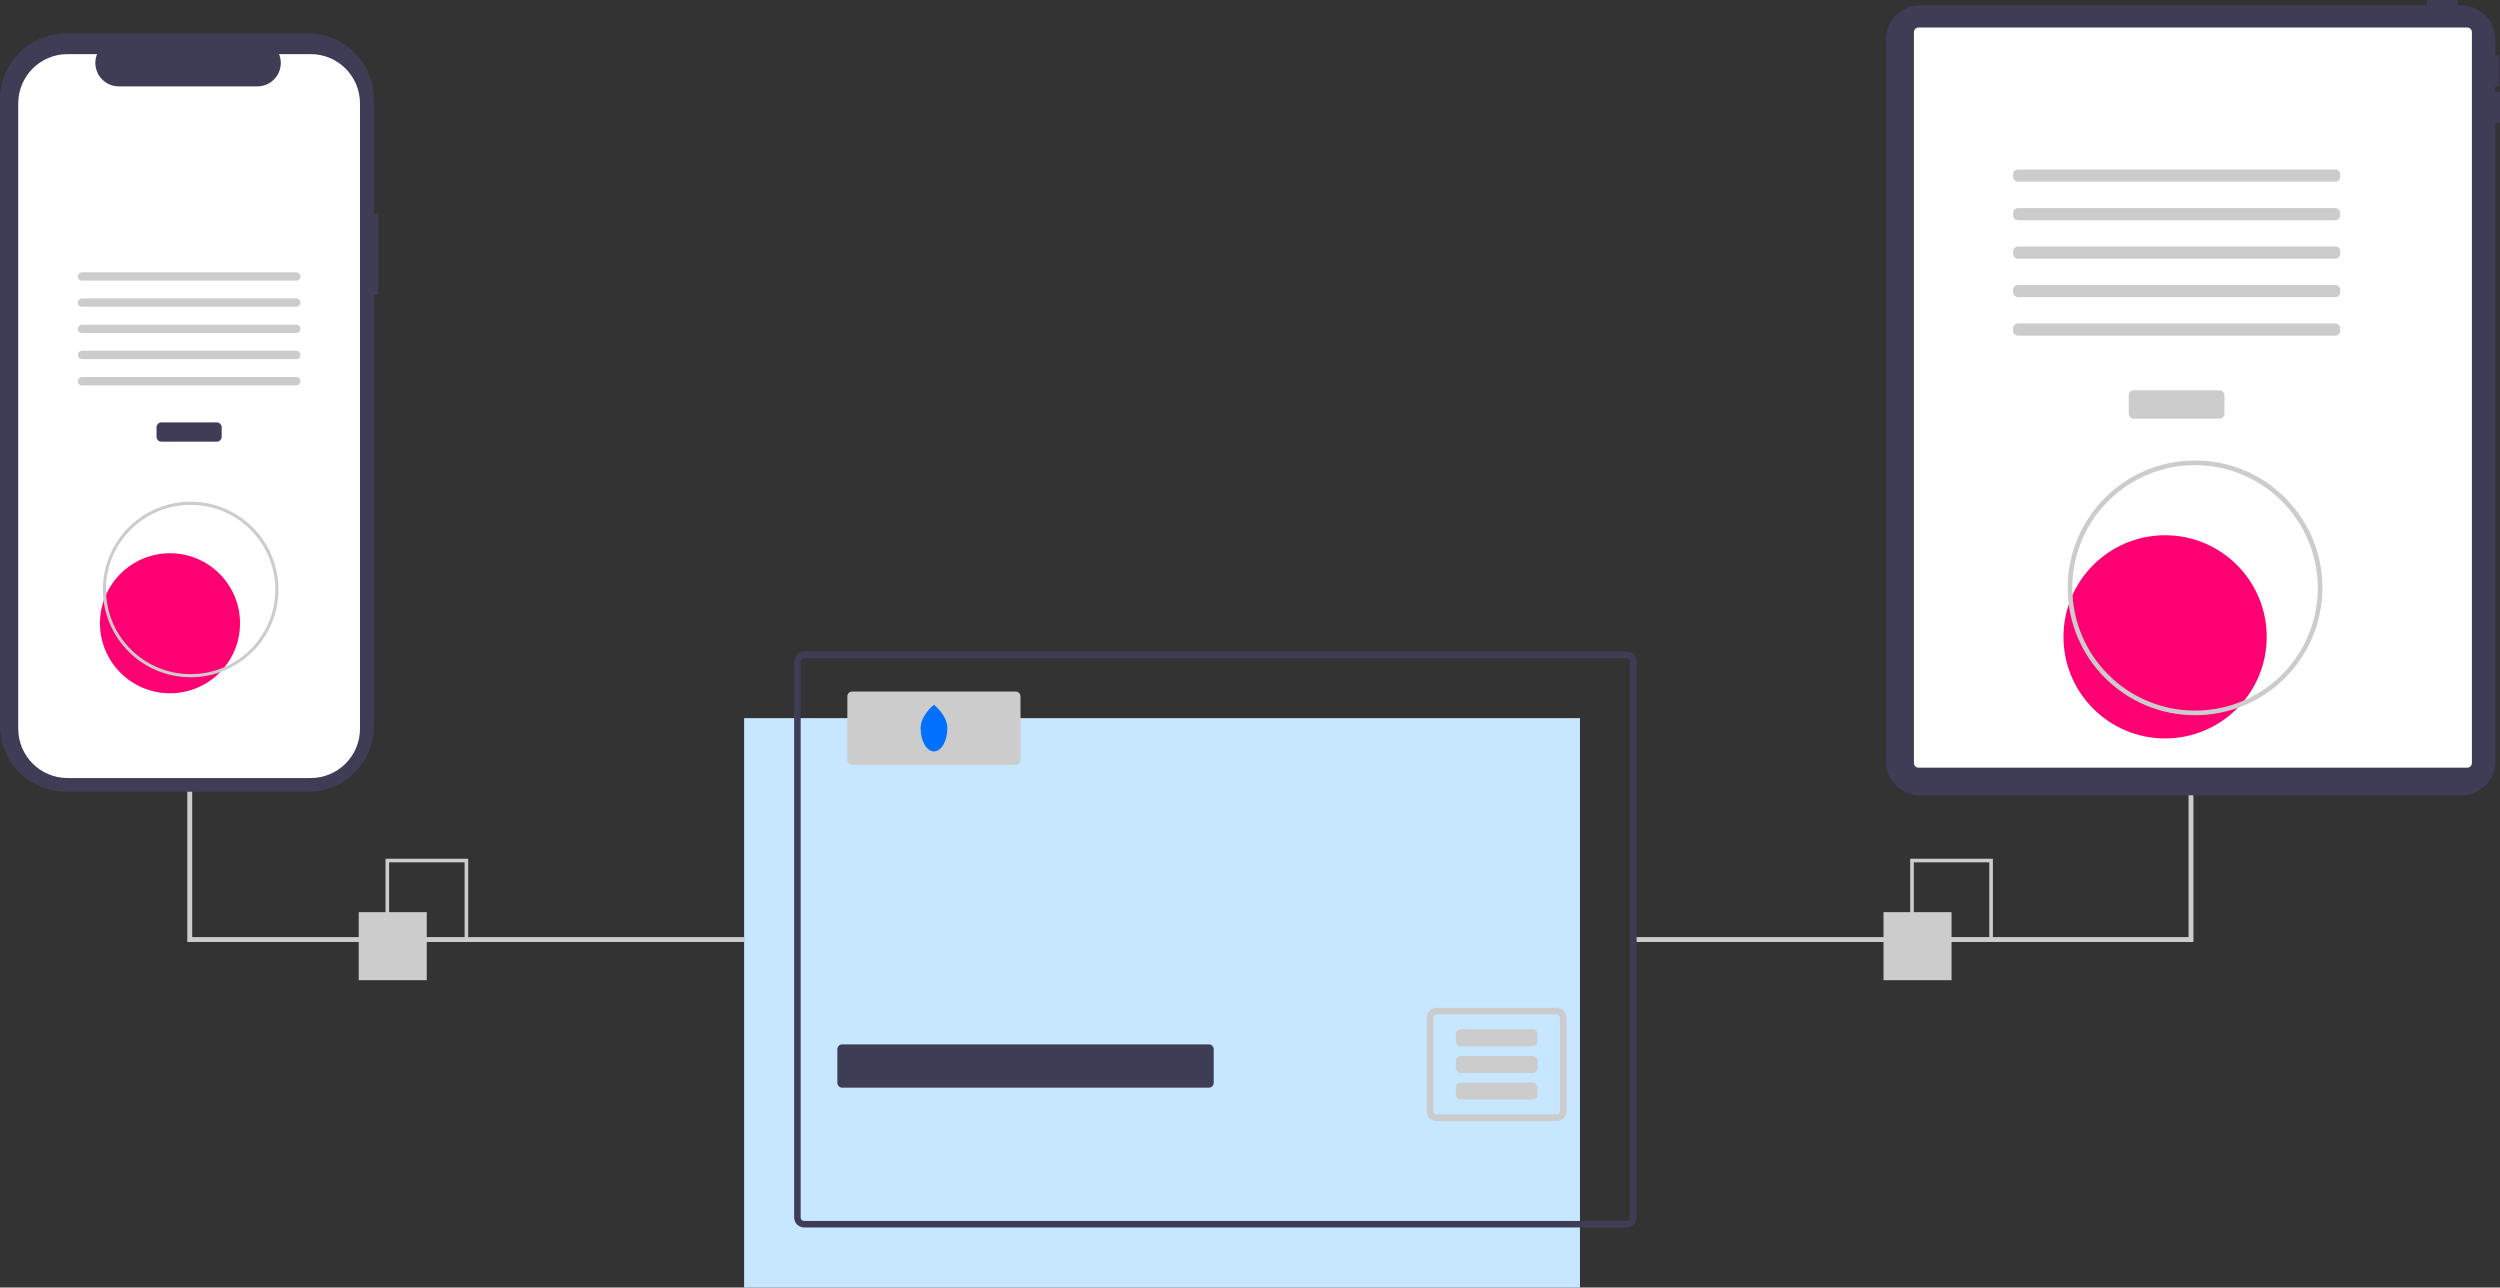 <svg width="600" height="309" viewBox="0 0 600 309" fill="none" xmlns="http://www.w3.org/2000/svg">
<rect x="0" y="0" width="600" height="309" fill="#333333" stroke="none"/>
<path d="M379.192 172.348H178.588V309H379.192V172.348Z" fill="#C7E6FF"/>
<path d="M390.395 156.352H192.996C191.659 156.352 190.6 157.438 190.6 158.748V292.196C190.6 293.534 191.687 294.593 192.996 294.593H390.395C391.733 294.593 392.792 293.506 392.792 292.196V158.748C392.792 157.438 391.705 156.379 390.395 156.352ZM391.176 292.224C391.176 292.67 390.813 293.032 390.367 293.032H192.969C192.523 293.032 192.16 292.67 192.16 292.224V158.776C192.16 158.33 192.523 157.968 192.969 157.968H390.367C390.813 157.968 391.176 158.33 391.176 158.776V292.224Z" fill="#3F3D56"/>
<path d="M202.135 250.648H290.119C290.76 250.648 291.29 251.178 291.29 251.819V259.872C291.29 260.513 290.76 261.042 290.119 261.042H202.135C201.494 261.042 200.965 260.513 200.965 259.872V251.819C200.965 251.178 201.494 250.648 202.135 250.648Z" fill="#3F3D56"/>
<path d="M373.588 241.875H344.826C343.489 241.875 342.43 242.962 342.43 244.271V266.648C342.43 267.985 343.517 269.044 344.826 269.044H373.588C374.925 269.044 375.984 267.957 375.984 266.648V244.271C376.012 242.962 374.925 241.875 373.588 241.875ZM374.396 266.648C374.396 267.093 374.034 267.456 373.588 267.456H344.826C344.381 267.456 344.018 267.093 344.018 266.648V244.271C344.018 243.826 344.381 243.463 344.826 243.463H373.588C374.034 243.463 374.396 243.826 374.396 244.271V266.648Z" fill="#CCCCCC"/>
<path d="M350.567 247.029H367.846C368.487 247.029 369.017 247.559 369.017 248.2V249.928C369.017 250.569 368.487 251.098 367.846 251.098H350.567C349.926 251.098 349.396 250.569 349.396 249.928V248.2C349.424 247.559 349.926 247.029 350.567 247.029Z" fill="#CCCCCC"/>
<path d="M350.567 253.436H367.846C368.487 253.436 369.017 253.965 369.017 254.606V256.334C369.017 256.975 368.487 257.504 367.846 257.504H350.567C349.926 257.504 349.396 256.975 349.396 256.334V254.606C349.424 253.937 349.926 253.436 350.567 253.436Z" fill="#CCCCCC"/>
<path d="M350.567 259.82H367.846C368.487 259.82 369.017 260.35 369.017 260.991V262.719C369.017 263.36 368.487 263.889 367.846 263.889H350.567C349.926 263.889 349.396 263.36 349.396 262.719V260.991C349.424 260.35 349.926 259.82 350.567 259.82Z" fill="#CCCCCC"/>
<path d="M204.536 165.969H243.748C244.389 165.969 244.918 166.498 244.918 167.139V182.382C244.918 183.023 244.389 183.552 243.748 183.552H204.536C203.895 183.552 203.365 183.023 203.365 182.382V167.139C203.365 166.47 203.895 165.969 204.536 165.969Z" fill="#CCCCCC"/>
<path d="M227.357 174.742C227.357 177.835 225.936 180.343 224.152 180.343C222.396 180.343 220.947 177.835 220.947 174.742C220.947 171.648 224.152 169.141 224.152 169.141C224.152 169.141 227.357 171.648 227.357 174.742Z" fill="#0070FF"/>
<path d="M526.423 94.41H525.252V224.904H392.789V226.075H526.423V94.41Z" fill="#CCCCCC"/>
<path d="M178.589 226.075H44.955V94.41H46.126V224.904H178.589V226.075Z" fill="#CCCCCC"/>
<path d="M599.61 22.042H598.857V20.732H599.414C599.61 20.732 599.777 20.565 599.777 20.37V13.626C599.777 13.431 599.61 13.264 599.414 13.264H598.857V9.446C598.857 4.96 595.206 1.31 590.719 1.31H589.883V0.362C589.883 0.167 589.716 0 589.521 0H582.776C582.581 0 582.414 0.167 582.414 0.362V1.31H460.792C456.305 1.31 452.654 4.96 452.654 9.446V182.742C452.654 187.229 456.305 190.879 460.792 190.879H590.747C595.234 190.879 598.885 187.229 598.885 182.742V29.538H599.637C599.833 29.538 600 29.37 600 29.175V22.432C599.972 22.209 599.805 22.042 599.61 22.042Z" fill="#3F3D56"/>
<path d="M460.459 6.603H592.141C592.754 6.603 593.256 7.104 593.256 7.717V183.131C593.256 183.744 592.754 184.245 592.141 184.245H460.459C459.845 184.245 459.344 183.744 459.344 183.131V7.717C459.344 7.104 459.845 6.603 460.459 6.603Z" fill="white"/>
<path d="M512.073 93.682H532.696C533.337 93.682 533.867 94.211 533.867 94.852V99.311C533.867 99.952 533.337 100.482 532.696 100.482H512.073C511.432 100.482 510.902 99.952 510.902 99.311V94.852C510.902 94.183 511.432 93.682 512.073 93.682Z" fill="#CCCCCC"/>
<path d="M484.312 40.682H560.479C561.12 40.682 561.65 41.211 561.65 41.852V42.437C561.65 43.078 561.12 43.608 560.479 43.608H484.312C483.671 43.608 483.142 43.078 483.142 42.437V41.852C483.142 41.211 483.671 40.682 484.312 40.682Z" fill="#CCCCCC"/>
<path d="M484.312 49.934H560.479C561.12 49.934 561.65 50.463 561.65 51.104V51.689C561.65 52.33 561.12 52.86 560.479 52.86H484.312C483.671 52.86 483.142 52.33 483.142 51.689V51.104C483.142 50.435 483.671 49.934 484.312 49.934Z" fill="#CCCCCC"/>
<path d="M484.312 59.16H560.479C561.12 59.16 561.65 59.69 561.65 60.331V60.916C561.65 61.557 561.12 62.086 560.479 62.086H484.312C483.671 62.086 483.142 61.557 483.142 60.916V60.331C483.142 59.69 483.671 59.16 484.312 59.16Z" fill="#CCCCCC"/>
<path d="M484.312 68.379H560.479C561.12 68.379 561.65 68.908 561.65 69.549V70.135C561.65 70.776 561.12 71.305 560.479 71.305H484.312C483.671 71.305 483.142 70.776 483.142 70.135V69.549C483.142 68.908 483.671 68.379 484.312 68.379Z" fill="#CCCCCC"/>
<path d="M484.312 77.633H560.479C561.12 77.633 561.65 78.162 561.65 78.803V79.388C561.65 80.029 561.12 80.559 560.479 80.559H484.312C483.671 80.559 483.142 80.029 483.142 79.388V78.803C483.142 78.162 483.671 77.633 484.312 77.633Z" fill="#CCCCCC"/>
<path d="M519.622 177.224C533.09 177.224 544.008 166.307 544.008 152.841C544.008 139.375 533.09 128.459 519.622 128.459C506.154 128.459 495.236 139.375 495.236 152.841C495.236 166.307 506.154 177.224 519.622 177.224Z" fill="#FF0073"/>
<path d="M526.817 171.653C509.928 171.653 496.244 157.971 496.244 141.084C496.244 124.198 509.928 110.516 526.817 110.516C543.706 110.516 557.39 124.198 557.39 141.084C557.362 157.971 543.678 171.653 526.817 171.653ZM526.817 111.63C510.541 111.63 497.359 124.811 497.359 141.084C497.359 157.358 510.541 170.538 526.817 170.538C543.093 170.538 556.275 157.358 556.275 141.084C556.247 124.839 543.065 111.658 526.817 111.63Z" fill="#CCCCCC"/>
<path d="M90.771 51.276H89.767V23.884C89.767 15.134 82.661 8.028 73.91 8.028H15.858C7.107 8.028 0 15.134 0 23.884V174.163C0 182.912 7.107 190.018 15.858 190.018H73.91C82.661 190.018 89.767 182.912 89.767 174.163V70.781H90.771V51.276Z" fill="#3F3D56"/>
<path d="M86.397 24.829V174.885C86.397 181.434 81.101 186.728 74.552 186.728H16.221C9.672 186.728 4.377 181.434 4.377 174.885V24.829C4.377 18.281 9.672 12.986 16.221 12.986H23.3C22.13 15.857 23.495 19.145 26.394 20.315C27.063 20.594 27.787 20.733 28.512 20.733H61.76C64.853 20.733 67.39 18.225 67.39 15.104C67.39 14.38 67.25 13.655 66.972 12.986H74.552C81.101 12.986 86.397 18.281 86.397 24.829Z" fill="white"/>
<path d="M38.739 101.377H52.033C52.674 101.377 53.203 101.906 53.203 102.547V104.833C53.203 105.474 52.674 106.003 52.033 106.003H38.739C38.098 106.003 37.568 105.474 37.568 104.833V102.547C37.568 101.906 38.098 101.377 38.739 101.377Z" fill="#3F3D56"/>
<path d="M19.673 65.342H71.092C71.65 65.342 72.096 65.788 72.096 66.345C72.096 66.902 71.65 67.348 71.092 67.348H19.673C19.116 67.348 18.67 66.902 18.67 66.345C18.698 65.788 19.144 65.342 19.673 65.342Z" fill="#CCCCCC"/>
<path d="M19.673 71.613H71.092C71.65 71.613 72.096 72.059 72.096 72.617C72.096 73.174 71.65 73.62 71.092 73.62H19.673C19.116 73.62 18.67 73.174 18.67 72.617C18.698 72.059 19.144 71.613 19.673 71.613Z" fill="#CCCCCC"/>
<path d="M19.673 77.916H71.092C71.65 77.916 72.096 78.362 72.096 78.919C72.096 79.477 71.65 79.923 71.092 79.923H19.673C19.116 79.923 18.67 79.477 18.67 78.919C18.698 78.362 19.144 77.916 19.673 77.916Z" fill="#CCCCCC"/>
<path d="M19.673 84.184H71.092C71.65 84.184 72.096 84.629 72.096 85.187C72.096 85.744 71.65 86.19 71.092 86.19H19.673C19.116 86.19 18.67 85.744 18.67 85.187C18.698 84.629 19.144 84.184 19.673 84.184Z" fill="#CCCCCC"/>
<path d="M19.673 90.482H71.092C71.65 90.482 72.096 90.928 72.096 91.486C72.096 92.043 71.65 92.489 71.092 92.489H19.673C19.116 92.489 18.67 92.043 18.67 91.486C18.698 90.928 19.144 90.482 19.673 90.482Z" fill="#CCCCCC"/>
<path d="M40.799 166.387C50.081 166.387 57.605 158.864 57.605 149.584C57.605 140.304 50.081 132.781 40.799 132.781C31.518 132.781 23.994 140.304 23.994 149.584C23.994 158.864 31.518 166.387 40.799 166.387Z" fill="#FF0073"/>
<path d="M45.761 162.543C34.111 162.543 24.691 153.096 24.691 141.477C24.691 129.829 34.139 120.41 45.761 120.41C57.41 120.41 66.83 129.857 66.83 141.477C66.83 153.096 57.382 162.543 45.761 162.543ZM45.761 121.163C34.529 121.163 25.444 130.247 25.444 141.477C25.444 152.706 34.529 161.791 45.761 161.791C56.992 161.791 66.077 152.706 66.077 141.477C66.05 130.247 56.964 121.163 45.761 121.163Z" fill="#CCCCCC"/>
<path d="M102.421 218.914H86.09V235.243H102.421V218.914Z" fill="#CCCCCC"/>
<path d="M112.366 225.936H92.523V206.096H112.366V225.936ZM93.387 225.072H111.503V206.96H93.387V225.072Z" fill="#CCCCCC"/>
<path d="M468.371 218.914H452.039V235.243H468.371V218.914Z" fill="#CCCCCC"/>
<path d="M478.294 225.936H458.451V206.096H478.294V225.936ZM459.315 225.072H477.43V206.96H459.315V225.072Z" fill="#CCCCCC"/>
</svg>
